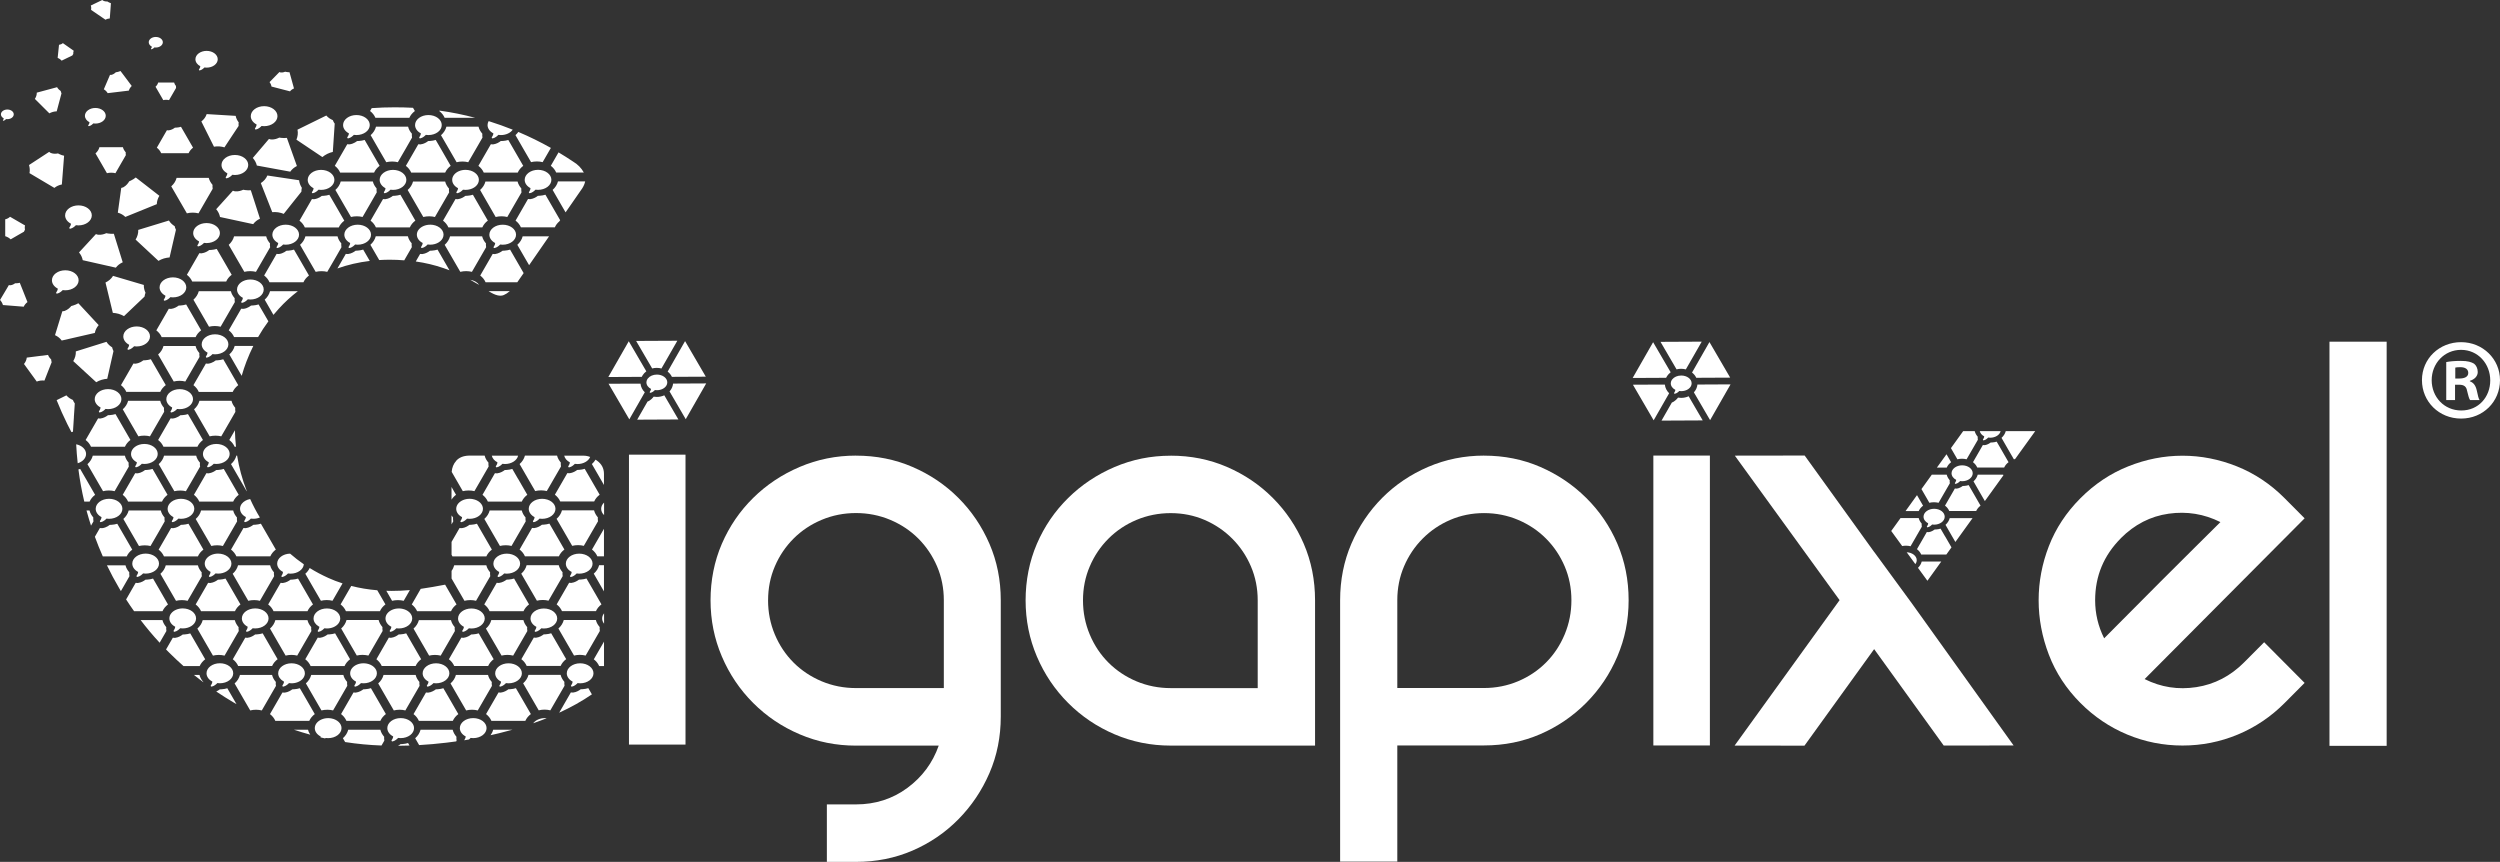 <?xml version="1.0" encoding="UTF-8"?><svg xmlns="http://www.w3.org/2000/svg" viewBox="0 0 738.03 254.43"><rect x="0" y="0" width="738.03" height="254.43" fill="#333333" stroke="none"/><defs><style>.d,.e{fill:#fff;}.e{fill-rule:evenodd;}</style></defs><g id="a"/><g id="b"><g id="c"><g><path class="d" d="M738.03,112.22c0,6.36-4.99,11.35-11.49,11.35s-11.55-4.99-11.55-11.35,5.13-11.21,11.55-11.21,11.49,4.99,11.49,11.21Zm-20.17,0c0,4.99,3.69,8.96,8.75,8.96s8.54-3.96,8.54-8.88-3.62-9.02-8.61-9.02-8.68,4.03-8.68,8.95Zm6.9,5.88h-2.6v-11.21c1.03-.21,2.46-.35,4.31-.35,2.12,0,3.08,.35,3.9,.82,.62,.48,1.09,1.37,1.09,2.47,0,1.23-.96,2.19-2.33,2.59v.14c1.1,.41,1.71,1.23,2.05,2.73,.34,1.71,.55,2.39,.82,2.81h-2.8c-.34-.41-.55-1.44-.89-2.74-.21-1.23-.89-1.78-2.32-1.78h-1.23v4.51Zm.07-6.36h1.23c1.44,0,2.6-.47,2.6-1.64,0-1.02-.75-1.71-2.39-1.71-.68,0-1.16,.07-1.44,.13v3.21Z"/><g><path class="e" d="M175.29,194.63c.73,.56,1.26,1.24,1.59,2h1.43v-7.22l-.28,.49-2.73,4.73h0ZM25.41,134.01c0-1.36-1.24-2.51-2.92-2.85,.09,1.89,.25,3.75,.45,5.6,1.45-.44,2.47-1.5,2.47-2.75h0Zm6.49-19.14c-2.18,0-3.94,1.33-3.94,2.95,0,1.01,.68,1.93,1.73,2.46h-.01c0,.46-.33,.93-.47,1.17,0,.03-.02,.07-.02,.09,0,.12,.1,.22,.22,.22h.07c.76-.13,1.49-.83,1.66-1.04,.24,.04,.5,.06,.76,.06,2.18,0,3.94-1.33,3.94-2.96s-1.76-2.95-3.94-2.95h0Zm-2.4,38.96s-.02,.07-.02,.09c0,.12,.11,.22,.22,.22h.07c.76-.13,1.49-.83,1.66-1.04,.24,.04,.5,.06,.76,.06,2.18,0,3.94-1.33,3.94-2.96s-1.76-2.95-3.94-2.95-3.94,1.33-3.94,2.95c0,1.01,.68,1.93,1.73,2.46h-.01c0,.46-.32,.93-.47,1.17h0Zm8.15-50.88s-.02,.07-.02,.09c0,.11,.1,.22,.22,.22h.07c.76-.13,1.49-.83,1.66-1.04,.24,.04,.5,.06,.76,.06,2.18,0,3.94-1.33,3.94-2.96s-1.76-2.95-3.94-2.95-3.94,1.33-3.94,2.95c0,1.01,.68,1.93,1.73,2.46h-.01c0,.46-.33,.93-.47,1.17h0Zm2.28,34.69s-.02,.07-.02,.09c0,.11,.11,.22,.22,.22h.07c.76-.13,1.49-.83,1.66-1.04,.24,.04,.5,.06,.76,.06,2.17,0,3.94-1.33,3.94-2.96s-1.76-2.95-3.94-2.95-3.94,1.33-3.94,2.95c0,1.01,.68,1.93,1.73,2.46h-.01c0,.46-.32,.93-.47,1.17h0Zm.37,32.37s-.01,.07-.01,.09c0,.12,.1,.22,.22,.22h.07c.76-.13,1.48-.83,1.66-1.04,.24,.04,.5,.06,.76,.06,2.17,0,3.94-1.33,3.94-2.96s-1.76-2.95-3.94-2.95-3.95,1.33-3.95,2.95c0,1.01,.68,1.93,1.73,2.46h0c0,.46-.33,.93-.48,1.17h0ZM.86,35.5s0,.03,0,.05c0,.06,.05,.1,.11,.1h.03c.37-.06,.71-.4,.8-.5,.12,.02,.24,.03,.37,.03,1.05,0,1.89-.64,1.89-1.43s-.85-1.42-1.89-1.42-1.9,.64-1.9,1.42c0,.49,.33,.93,.83,1.18h0c0,.22-.16,.45-.23,.56H.86Zm25.17,1.5s0,.06,0,.07c0,.09,.08,.17,.17,.17h.06c.59-.1,1.16-.65,1.3-.81,.19,.03,.39,.05,.59,.05,1.7,0,3.07-1.03,3.07-2.31s-1.38-2.3-3.07-2.3-3.08,1.04-3.08,2.3c0,.79,.53,1.5,1.35,1.92h0c0,.36-.26,.73-.37,.91h0Zm-5.57,30.21s-.01,.07-.01,.09c0,.12,.1,.22,.22,.22h.07c.76-.13,1.49-.83,1.66-1.04,.24,.04,.5,.06,.76,.06,2.18,0,3.94-1.33,3.94-2.96s-1.76-2.95-3.94-2.95-3.94,1.33-3.94,2.95c0,1.01,.68,1.93,1.73,2.46h0c0,.46-.33,.93-.48,1.17h0Zm-3.89,19.16s-.01,.07-.01,.09c0,.12,.1,.22,.22,.22h.07c.76-.13,1.48-.83,1.66-1.04,.24,.04,.5,.06,.76,.06,2.18,0,3.94-1.33,3.94-2.96s-1.76-2.95-3.94-2.95-3.94,1.33-3.94,2.95c0,1.01,.68,1.93,1.73,2.46h0c0,.46-.33,.93-.48,1.17h0Zm31.78,2.09s-.01,.07-.01,.09c0,.12,.1,.22,.22,.22h.07c.76-.13,1.48-.83,1.66-1.04,.24,.04,.5,.06,.76,.06,2.18,0,3.94-1.33,3.94-2.96s-1.76-2.95-3.94-2.95-3.94,1.33-3.94,2.95c0,1.01,.68,1.93,1.73,2.46h0c0,.46-.33,.93-.48,1.17h0Zm2,33s-.02,.07-.02,.09c0,.12,.11,.22,.22,.22h.07c.76-.13,1.49-.83,1.66-1.04,.24,.04,.5,.06,.76,.06,2.18,0,3.94-1.33,3.94-2.96s-1.76-2.95-3.94-2.95-3.94,1.33-3.94,2.95c0,1.01,.68,1.93,1.73,2.46h-.01c0,.46-.33,.93-.47,1.17h0Zm.37,32.37s-.01,.07-.01,.09c0,.12,.1,.22,.22,.22h.07c.76-.13,1.48-.83,1.66-1.04,.24,.04,.5,.06,.76,.06,2.18,0,3.94-1.33,3.94-2.96s-1.76-2.95-3.94-2.95-3.94,1.33-3.94,2.95c0,1.01,.68,1.93,1.73,2.46h0c0,.46-.33,.93-.48,1.17h0Zm.53,32.37s-.02,.07-.02,.09c0,.11,.1,.22,.22,.22h.07c.76-.13,1.49-.83,1.66-1.04,.24,.03,.5,.05,.76,.05,1.91,0,3.51-1.02,3.86-2.38,.05-.19,.08-.38,.08-.58,0-1.62-1.76-2.95-3.94-2.95-1.45,0-2.72,.59-3.4,1.46-.35,.43-.54,.94-.54,1.49,0,1.02,.68,1.93,1.73,2.46h-.01c0,.46-.33,.93-.47,1.17h0ZM69.33,45.75c-2.18,0-3.94,1.33-3.94,2.95,0,1.01,.68,1.93,1.73,2.46h0c0,.46-.33,.93-.48,1.17,0,.03-.01,.07-.01,.09,0,.11,.1,.22,.22,.22h.07c.76-.13,1.49-.83,1.66-1.04,.24,.04,.5,.06,.76,.06,2.18,0,3.94-1.33,3.94-2.96s-1.76-2.95-3.94-2.95h0Zm-8.36,20.1c-2.18,0-3.94,1.33-3.94,2.95,0,1.01,.68,1.93,1.73,2.46h0c0,.46-.33,.93-.48,1.17,0,.03-.01,.07-.01,.09,0,.12,.1,.22,.22,.22h.07c.76-.13,1.49-.83,1.66-1.04,.24,.04,.5,.06,.76,.06,2.18,0,3.94-1.33,3.94-2.96s-1.76-2.95-3.94-2.95h0Zm-.18,39.42s-.02,.07-.02,.09c0,.11,.1,.22,.22,.22h.07c.76-.13,1.49-.83,1.66-1.04,.24,.04,.5,.06,.76,.06,2.17,0,3.94-1.33,3.94-2.96s-1.76-2.95-3.94-2.95-3.94,1.33-3.94,2.95c0,1.01,.68,1.93,1.73,2.46h-.01c0,.46-.33,.93-.47,1.17h0Zm.37,32.37s-.01,.07-.01,.09c0,.11,.1,.22,.22,.22h.07c.76-.13,1.48-.83,1.66-1.04,.24,.04,.5,.06,.76,.06,2.17,0,3.94-1.33,3.94-2.96s-1.76-2.95-3.94-2.95-3.95,1.33-3.95,2.95c0,1.01,.68,1.93,1.73,2.46h-.01c0,.46-.32,.93-.47,1.17h0Zm2.92,64.09s.05-.05,.07-.08c.24,.03,.5,.06,.76,.06,2.18,0,3.94-1.33,3.94-2.96s-1.76-2.95-3.94-2.95-3.94,1.33-3.94,2.95c0,1.02,.68,1.93,1.73,2.46h-.01c0,.15-.03,.3-.08,.44-.1,.3-.29,.57-.39,.73,0,.04-.02,.07-.02,.09,0,.12,.11,.22,.22,.22h.07c.69-.12,1.34-.69,1.59-.96h0Zm-2.39-31.72s-.02,.07-.02,.09c0,.12,.1,.22,.22,.22h.07c.76-.13,1.49-.83,1.66-1.04,.24,.03,.5,.06,.76,.06,1.91,0,3.51-1.02,3.86-2.38,.05-.19,.08-.38,.08-.58,0-1.62-1.76-2.95-3.94-2.95-1.45,0-2.72,.59-3.4,1.46-.34,.43-.54,.94-.54,1.48,0,1.02,.68,1.93,1.73,2.46h-.01c0,.46-.33,.93-.47,1.17h0Zm10.43-16.18s-.02,.07-.02,.09c0,.12,.1,.22,.22,.22h.07c.76-.13,1.49-.83,1.66-1.04,.24,.03,.5,.05,.76,.05,.69,0,1.35-.14,1.91-.38-1.06-1.73-2.01-3.55-2.87-5.45-1.05,.2-1.92,.7-2.45,1.37-.34,.43-.54,.94-.54,1.49,0,1.02,.68,1.93,1.73,2.46h-.01c0,.46-.33,.93-.47,1.17h0ZM44.55,14.38s0,.04,0,.05c0,.06,.05,.12,.12,.12h.04c.4-.07,.78-.44,.88-.55,.13,.02,.27,.03,.4,.03,1.15,0,2.08-.7,2.08-1.56s-.93-1.56-2.08-1.56-2.08,.7-2.08,1.56c0,.53,.36,1.02,.91,1.3h0c0,.24-.17,.49-.25,.62h0Zm14.17,6.15s0,.06,0,.08c0,.1,.09,.18,.18,.18h.06c.63-.11,1.24-.7,1.39-.87,.2,.03,.42,.05,.64,.05,1.82,0,3.29-1.11,3.29-2.48s-1.48-2.47-3.29-2.47-3.3,1.11-3.3,2.47c0,.85,.57,1.61,1.44,2.06h0c0,.38-.27,.78-.39,.98h0Zm16.55,17.39s-.01,.07-.01,.09c0,.11,.1,.22,.22,.22h.07c.76-.13,1.49-.83,1.66-1.04,.24,.04,.5,.06,.76,.06,2.17,0,3.94-1.33,3.94-2.96s-1.76-2.95-3.94-2.95-3.94,1.33-3.94,2.95c0,1.01,.68,1.93,1.73,2.46h-.01c0,.46-.32,.93-.47,1.17h0Zm-4.05,51.17s-.02,.07-.02,.09c0,.11,.1,.22,.22,.22h.07c.76-.13,1.49-.83,1.66-1.04,.24,.04,.5,.06,.76,.06,2.18,0,3.94-1.33,3.94-2.96s-1.76-2.95-3.94-2.95-3.94,1.33-3.94,2.95c0,1.01,.68,1.93,1.73,2.46h-.01c0,.46-.33,.93-.47,1.17h0Zm1.82,96.38c-.1,.3-.29,.57-.39,.73,0,.04-.02,.07-.02,.09,0,.11,.11,.22,.22,.22h.07c.68-.11,1.34-.69,1.59-.96,.03-.03,.05-.06,.07-.08,.24,.03,.5,.05,.76,.05,2.18,0,3.94-1.33,3.94-2.96s-1.76-2.95-3.94-2.95-3.94,1.33-3.94,2.95c0,1.02,.68,1.93,1.73,2.46h-.01c0,.15-.03,.3-.08,.44h0Zm8.61-112.56s-.02,.07-.02,.09c0,.12,.1,.22,.22,.22h.07c.76-.13,1.48-.83,1.66-1.04,.24,.04,.5,.06,.76,.06,2.17,0,3.94-1.33,3.94-2.96s-1.76-2.95-3.94-2.95-3.94,1.33-3.94,2.95c0,1.01,.68,1.93,1.73,2.46h0c0,.46-.33,.93-.47,1.17h0Zm1.72,129.48s-.02,.07-.02,.09c0,.12,.11,.22,.22,.22h.07c.76-.13,1.49-.83,1.66-1.04,.24,.03,.5,.06,.76,.06,1.42,0,2.66-.56,3.35-1.4,.37-.46,.59-.99,.59-1.56,0-1.62-1.76-2.95-3.94-2.95s-3.94,1.33-3.94,2.95c0,.94,.57,1.79,1.49,2.33,.08,.04,.16,.09,.24,.13h-.01c0,.46-.32,.93-.47,1.17h0Zm.1-33.1c-.1,.3-.29,.57-.39,.73,0,.04-.02,.07-.02,.09,0,.12,.11,.22,.22,.22h.07c.69-.12,1.34-.69,1.59-.96,.03-.03,.05-.06,.07-.08,.24,.03,.5,.06,.76,.06,2.09,0,3.8-1.22,3.92-2.77-1.41-.97-2.77-2.02-4.05-3.14-2.12,.04-3.82,1.35-3.82,2.94,0,1.02,.68,1.93,1.73,2.46h-.01c0,.15-.03,.3-.08,.44h0Zm8.61-112.56s-.01,.07-.01,.09c0,.11,.1,.22,.22,.22h.07c.76-.13,1.49-.83,1.66-1.04,.24,.04,.5,.06,.76,.06,2.18,0,3.94-1.33,3.94-2.96s-1.76-2.95-3.94-2.95-3.94,1.33-3.94,2.95c0,1.01,.68,1.93,1.73,2.46h0c0,.46-.33,.93-.48,1.17h0Zm1.73,129.48s-.02,.07-.02,.09c0,.11,.11,.22,.22,.22h.07c.76-.13,1.49-.83,1.66-1.04,.24,.03,.5,.05,.76,.05,1.42,0,2.66-.56,3.35-1.4,.37-.45,.59-.99,.59-1.56,0-1.62-1.76-2.95-3.94-2.95s-3.94,1.33-3.94,2.95c0,.94,.58,1.79,1.49,2.33,.08,.04,.16,.09,.24,.13h-.01c0,.46-.32,.93-.47,1.17h0Zm4.02,25.88c-.3-.06-.62-.09-.95-.09-1.41,0-2.65,.56-3.35,1.39-.38,.45-.6,.99-.6,1.56,0,1.02,.68,1.93,1.73,2.46h0c0,.1-.01,.18-.04,.27,.46,.11,.91,.21,1.37,.32,.06-.05,.1-.1,.13-.14,.24,.03,.5,.05,.76,.05,2.18,0,3.94-1.33,3.94-2.96,0-1.38-1.27-2.54-2.99-2.86h0Zm5.17-172.72h0c0,.46-.33,.93-.48,1.17,0,.03-.01,.07-.01,.09,0,.11,.1,.22,.22,.22h.07c.76-.13,1.48-.83,1.66-1.04,.24,.04,.5,.06,.76,.06,2.17,0,3.94-1.33,3.94-2.96s-1.76-2.95-3.94-2.95-3.94,1.33-3.94,2.95c0,1.01,.68,1.93,1.73,2.46h0Zm.38,32.37h-.01c0,.46-.32,.93-.47,1.17,0,.03-.01,.07-.01,.09,0,.12,.1,.22,.22,.22h.07c.76-.13,1.48-.83,1.65-1.04,.25,.04,.51,.06,.76,.06,2.18,0,3.94-1.33,3.94-2.96s-1.76-2.95-3.94-2.95-3.94,1.33-3.94,2.95c0,1.01,.69,1.93,1.73,2.46h0Zm1.24,130.65s-.01,.07-.01,.09c0,.12,.1,.22,.22,.22h.07c.76-.13,1.48-.83,1.66-1.04,.24,.03,.5,.06,.76,.06,2.18,0,3.94-1.33,3.94-2.96,0-1.37-1.27-2.54-2.99-2.86-.3-.05-.62-.09-.95-.09-1.41,0-2.65,.56-3.35,1.39-.38,.45-.6,.99-.6,1.56,0,1.02,.68,1.93,1.73,2.46h0c0,.46-.33,.93-.48,1.17h0Zm8.71-145.66s-.01,.07-.01,.09c0,.11,.1,.22,.22,.22h.07c.76-.13,1.49-.83,1.65-1.04,.25,.04,.51,.06,.76,.06,2.18,0,3.94-1.33,3.94-2.96s-1.76-2.95-3.94-2.95-3.94,1.33-3.94,2.95c0,1.01,.68,1.93,1.73,2.46h-.01c0,.46-.32,.93-.47,1.17h0Zm1.72,129.48s-.01,.07-.01,.09c0,.11,.1,.22,.22,.22h.07c.76-.13,1.49-.83,1.66-1.04,.24,.03,.5,.05,.76,.05,2.17,0,3.94-1.33,3.94-2.96,0-1.38-1.27-2.54-2.99-2.86-.3-.06-.62-.09-.95-.09-1.41,0-2.65,.56-3.35,1.39-.38,.45-.6,.99-.6,1.56,0,1.02,.68,1.93,1.73,2.46h0c0,.46-.33,.93-.48,1.17h0Zm3.23,25.78c-2.18,0-3.94,1.33-3.94,2.95,0,1.01,.68,1.93,1.73,2.46h0c0,.46-.33,.93-.48,1.17,0,.03-.01,.07-.01,.09,0,.11,.1,.22,.22,.22h.07c.76-.13,1.48-.83,1.66-1.04,.24,.04,.5,.06,.76,.06,2.18,0,3.94-1.33,3.94-2.96s-1.76-2.95-3.94-2.95h0Zm5.97-172.62h-.01c0,.46-.32,.93-.47,1.17,0,.03-.01,.07-.01,.09,0,.11,.1,.22,.21,.22h.08c.76-.13,1.48-.83,1.66-1.04,.25,.04,.51,.06,.76,.06,2.18,0,3.94-1.33,3.94-2.96s-1.76-2.95-3.94-2.95-3.94,1.33-3.94,2.95c0,1.01,.68,1.93,1.73,2.46h0Zm2.75,26.96c-1.45,0-2.72,.59-3.4,1.46-.35,.43-.54,.94-.54,1.48,0,1.02,.68,1.93,1.73,2.46h-.01c0,.46-.33,.93-.47,1.17,0,.04-.02,.07-.02,.09,0,.12,.1,.22,.22,.22h.07c.76-.13,1.49-.83,1.66-1.04,.24,.03,.5,.06,.76,.06,1.91,0,3.51-1.03,3.86-2.38,.05-.19,.08-.38,.08-.58,0-1.62-1.76-2.95-3.94-2.95h0Zm-.98,136.06s-.01,.07-.01,.09c0,.12,.1,.22,.22,.22h.07c.76-.13,1.48-.83,1.66-1.04,.24,.04,.5,.06,.76,.06,2.17,0,3.94-1.33,3.94-2.96s-1.76-2.95-3.94-2.95-3.95,1.33-3.95,2.95c0,1.01,.68,1.93,1.73,2.46h0c0,.46-.33,.93-.48,1.17h0Zm12.79-119.8c.89,.48,1.77,.99,2.65,1.52-.53-.77-1.49-1.34-2.65-1.52h0Zm-4.07-25.86s-.02,.07-.02,.09c0,.11,.1,.22,.22,.22h.07c.76-.13,1.49-.83,1.66-1.04,.24,.03,.5,.05,.76,.05,1.91,0,3.51-1.02,3.86-2.38,.05-.19,.08-.38,.08-.58,0-1.62-1.76-2.95-3.94-2.95-1.45,0-2.72,.59-3.4,1.46-.34,.43-.54,.94-.54,1.49,0,1.02,.68,1.93,1.73,2.46h-.01c0,.46-.33,.93-.47,1.17h0Zm1.19,97.11s-.01,.07-.01,.09c0,.12,.1,.22,.22,.22h.07c.76-.13,1.48-.83,1.66-1.04,.24,.03,.5,.05,.76,.05,2.17,0,3.94-1.33,3.94-2.96,0-1.38-1.27-2.54-2.99-2.86-.3-.06-.62-.09-.95-.09-1.41,0-2.65,.56-3.35,1.39-.38,.45-.6,.99-.6,1.56,0,1.02,.68,1.93,1.73,2.46h0c0,.46-.33,.93-.48,1.17h0Zm.53,32.37s-.01,.07-.01,.09c0,.11,.1,.22,.22,.22h.07c.76-.13,1.49-.83,1.66-1.04,.24,.04,.5,.06,.76,.06,2.18,0,3.94-1.33,3.94-2.96s-1.76-2.95-3.94-2.95-3.94,1.33-3.94,2.95c0,1.01,.68,1.93,1.73,2.46h-.01c0,.46-.32,.93-.47,1.17h0Zm3.23,25.78c-2.18,0-3.94,1.33-3.94,2.95,0,1.01,.68,1.93,1.73,2.46h0c0,.44-.3,.89-.45,1.14,.48-.07,.95-.15,1.43-.24,.23-.19,.41-.37,.48-.46,.24,.04,.5,.06,.76,.06,2.18,0,3.94-1.33,3.94-2.96s-1.76-2.95-3.94-2.95h0Zm5.97-172.62h-.01c0,.46-.33,.93-.47,1.17,0,.04-.02,.07-.02,.09,0,.11,.1,.22,.22,.22h.07c.76-.13,1.49-.83,1.66-1.04,.24,.03,.5,.06,.76,.06,1.52,0,2.84-.65,3.49-1.59-2.25-.9-4.54-1.72-6.86-2.45-.08-.03-.17-.05-.25-.08-.2,.35-.32,.75-.32,1.16,0,1.02,.68,1.93,1.73,2.46h0Zm.44,32.81c-.1,.3-.29,.57-.39,.73,0,.04-.02,.07-.02,.09,0,.12,.11,.22,.22,.22h.07c.68-.11,1.34-.69,1.59-.96,.03-.03,.06-.06,.07-.08,.24,.03,.5,.06,.76,.06,2.17,0,3.94-1.33,3.94-2.96s-1.76-2.95-3.94-2.95-3.94,1.33-3.94,2.95c0,1.02,.68,1.93,1.73,2.46h-.01c0,.15-.03,.3-.08,.44h0Zm.8,97.84s-.01,.07-.01,.09c0,.12,.1,.22,.22,.22h.07c.76-.13,1.48-.83,1.65-1.04,.25,.04,.51,.06,.77,.06,2.17,0,3.94-1.33,3.94-2.96s-1.76-2.95-3.94-2.95-3.95,1.33-3.95,2.95c0,1.01,.68,1.93,1.73,2.46h-.01c0,.46-.32,.93-.47,1.17h0Zm-.53-32.37s-.01,.07-.01,.09c0,.11,.1,.22,.22,.22h.07c.76-.13,1.49-.83,1.66-1.04,.24,.03,.5,.06,.76,.06,1.95,0,3.57-1.07,3.88-2.47h-7.77c.18,.82,.79,1.52,1.67,1.97h0c0,.46-.33,.93-.48,1.17h0Zm1.05,64.74s-.01,.07-.01,.09c0,.12,.1,.22,.22,.22h.07c.76-.13,1.48-.83,1.66-1.04,.24,.04,.5,.06,.76,.06,2.17,0,3.94-1.33,3.94-2.96s-1.76-2.95-3.94-2.95-3.94,1.33-3.94,2.95c0,1.01,.68,1.93,1.73,2.46h0c0,.46-.33,.93-.48,1.17h0Zm9.98,11.12c1.35-.47,2.68-.96,4-1.49-.18-.02-.37-.03-.55-.03-1.48,0-2.78,.62-3.45,1.52h0Zm-.87-157.52c-.1,.3-.29,.57-.39,.73,0,.04-.02,.07-.02,.09,0,.11,.11,.22,.22,.22h.07c.69-.11,1.34-.69,1.59-.96,.03-.03,.05-.05,.07-.08,.24,.03,.5,.05,.76,.05,2.18,0,3.94-1.33,3.94-2.96s-1.76-2.95-3.94-2.95-3.94,1.33-3.94,2.95c0,1.02,.68,1.93,1.73,2.46h-.01c0,.15-.03,.3-.08,.44h0Zm3.5,91.26c-2.19,0-3.94,1.33-3.94,2.95,0,1.01,.68,1.93,1.73,2.46h-.01c0,.46-.32,.93-.47,1.17,0,.03-.01,.07-.01,.09,0,.12,.1,.22,.22,.22h.07c.76-.13,1.49-.83,1.65-1.04,.25,.04,.51,.06,.77,.06,2.18,0,3.94-1.33,3.94-2.96s-1.76-2.95-3.94-2.95h0Zm-2.18,38.96s-.01,.07-.01,.09c0,.11,.1,.22,.22,.22h.07c.76-.13,1.49-.83,1.66-1.04,.24,.04,.5,.06,.76,.06,2.18,0,3.94-1.33,3.94-2.96s-1.76-2.95-3.94-2.95-3.94,1.33-3.94,2.95c0,1.01,.68,1.93,1.73,2.46h0c0,.46-.33,.93-.48,1.17h0Zm13.13-22.77c-2.18,0-3.94,1.33-3.94,2.95,0,1.01,.68,1.93,1.73,2.46h-.01c0,.46-.32,.93-.47,1.17,0,.03-.01,.07-.01,.09,0,.12,.1,.22,.22,.22h.07c.76-.13,1.48-.83,1.66-1.04,.24,.04,.5,.06,.76,.06,2.17,0,3.94-1.33,3.94-2.96s-1.76-2.95-3.94-2.95h0Zm-4.42-28.92c.18,.82,.8,1.52,1.67,1.97h-.01c0,.46-.32,.93-.47,1.17,0,.03-.01,.07-.01,.09,0,.11,.1,.22,.22,.22h.07c.76-.13,1.49-.83,1.66-1.04,.25,.04,.51,.06,.77,.06,1.77,0,3.27-.88,3.76-2.09-.66-.26-1.3-.38-1.93-.38h-5.73Zm4.71,61.29c-2.18,0-3.95,1.33-3.95,2.95,0,1.01,.68,1.93,1.73,2.46h-.01c0,.46-.33,.93-.47,1.17,0,.03-.02,.07-.02,.09,0,.12,.1,.22,.22,.22h.07c.76-.13,1.48-.83,1.66-1.04,.24,.04,.5,.06,.76,.06,2.17,0,3.94-1.33,3.94-2.96s-1.76-2.95-3.94-2.95h0Zm7.06-43.75v-3.69c-.54,.5-.86,1.15-.86,1.84s.32,1.34,.86,1.85h0Zm0,32.06v-3.06c-.36,.44-.57,.96-.57,1.52s.21,1.09,.57,1.54h0ZM21.81,123.11l.27-4.02h0s0-.02-.03-.03c-.25-.3-.5-.89-.52-.98l-.06-.03c-.65-.29-1.32-.68-1.87-1.34l-2.88,1.42c.96,2.39,2.01,4.77,3.18,7.13,.39,.78,.78,1.55,1.19,2.31,.15-.05,.3-.09,.45-.12l.28-4.34h0Zm5.74,29.67l-.03-.05c-.46-.55-.89-1.2-1.09-2.03h-.89c.04,.18,.09,.34,.14,.51,.37,1.34,.76,2.66,1.19,3.96l.72-1.24h0s0-.02,0-.04c-.09-.38-.06-1.02-.04-1.11h0Zm.53-6.7l-2.73-4.73-1.68-2.91c-.17,.06-.35,.1-.52,.14,.41,3.22,.99,6.38,1.73,9.5h1.57c.33-.77,.9-1.46,1.63-2h0Zm.3-33.23c.49-.3,1.02-.54,1.6-.72,.59-.18,1.14-.27,1.68-.31l.95-4.24,.89-3.93h0s0-.02-.02-.04c-.2-.34-.36-.96-.36-1.05l-.05-.04c-.6-.39-1.2-.88-1.64-1.61l-9.05,2.83c.06,.97-.22,1.97-.76,2.86h0l3.59,3.3,3.2,2.94h0Zm9.65,24.89h0l-2.02,3.5-2.17,3.76c-.52-.13-1.08-.2-1.69-.21-.6,0-1.18,.07-1.73,.21l-2.18-3.76-2.43-4.21h0c.78-.7,1.34-1.57,1.58-2.51h9.48c.2,.83,.62,1.49,1.08,2.03l.03,.05c-.02,.08-.05,.72,.04,1.11,0,.02,0,.03,0,.04h0Zm.18,32.37s0-.01,0-.03c-.09-.39-.06-1.03-.04-1.11l-.03-.05c-.46-.55-.89-1.19-1.09-2.03h-5.48c1.11,2.31,2.32,4.56,3.62,6.77,.16,.29,.33,.56,.5,.84l.51-.88,2.01-3.5h0Zm-11.34-38.22c-.33-.76-.86-1.44-1.59-2l2.73-4.73,.95-1.65c.16,.03,.33,.04,.49,.04h.19c.99-.12,1.8-.64,2.23-.98,0,0,.14,0,.59-.03,.58-.04,1.12-.14,1.64-.3l1.68,2.91,2.73,4.73c-.73,.54-1.29,1.23-1.63,2h-10.02Zm12.09,30.44s.06-.04,.08-.07l-2.73-4.73-1.69-2.91c-.52,.16-1.06,.26-1.63,.3-.45,.03-.59,.03-.59,.03-.16,.13-.37,.27-.62,.42-.43,.25-.98,.48-1.61,.55h-.19c-.16,0-.33-.01-.49-.04l-.95,1.65-.53,.93c.72,1.97,1.5,3.9,2.34,5.8h7.06c.33-.74,.86-1.4,1.55-1.93h0Zm3.97-75.95c-.28-.65-.51-1.4-.47-2.26l-9.09-2.68c-.49,.84-1.28,1.51-2.22,1.96h-.01l1.15,4.73,1.02,4.23c.57,.03,1.14,.12,1.73,.29,.59,.18,1.1,.41,1.56,.68l3.15-3,2.93-2.78h0s0-.02,0-.05c.02-.39,.24-1,.28-1.07l-.02-.06h0Zm-18.5-9.57l9.77,2.21c.5-.68,1.2-1.22,2.03-1.59l-1.62-5.21-1-3.21c-.53,.05-1.08,.02-1.66-.07-.44-.07-.58-.1-.58-.1-.49,.24-1.4,.56-2.39,.46,0,0-.15-.03-.19-.04-.16-.04-.32-.08-.47-.15l-1.29,1.4-3.7,4.01c.59,.71,.95,1.49,1.1,2.3h0Zm24.03,44.75s0-.02,0-.04c-.09-.38-.06-1.02-.04-1.11l-.03-.05c-.46-.55-.89-1.2-1.09-2.03h-9.48c-.24,.94-.79,1.81-1.58,2.5h0l2.43,4.22,2.18,3.76c.55-.14,1.12-.21,1.73-.21,.61,0,1.17,.08,1.69,.21l2.17-3.76,2.02-3.49h0Zm-7.44,39.62l-2.18-3.76-2.43-4.22c.78-.69,1.34-1.56,1.58-2.5h9.48c.2,.84,.62,1.49,1.08,2.03l.03,.06c-.02,.08-.05,.72,.04,1.11,0,.02,0,.03,0,.03h0l-2.01,3.51-2.18,3.75h0c-.52-.13-1.08-.2-1.69-.2-.6,0-1.18,.07-1.73,.2h0Zm-3.73-45.48c-.32-.76-.85-1.44-1.58-2l2.73-4.73,.95-1.65c.16,.03,.33,.04,.49,.04h.19c.99-.12,1.8-.64,2.23-.98,0,0,.14,0,.59-.03,.58-.04,1.12-.14,1.64-.3l1.68,2.91,2.73,4.73c-.73,.54-1.29,1.23-1.63,2h-10.02Zm11.83,70.59s0-.02,0-.04c-.09-.38-.05-1.02-.03-1.11l-.04-.05c-.45-.55-.89-1.2-1.09-2.03h-6.44c1.76,2.31,3.63,4.54,5.61,6.68l1.99-3.45h0Zm-11.31-38.22h10.02c.33-.74,.86-1.4,1.55-1.93,.03-.02,.05-.04,.08-.07l-2.73-4.73-1.69-2.91c-.51,.16-1.06,.26-1.63,.3-.45,.03-.59,.03-.59,.03-.16,.13-.37,.27-.62,.42-.43,.25-.98,.48-1.61,.55h-.19c-.16,0-.33-.01-.49-.04l-.95,1.65-2.73,4.73c.73,.56,1.25,1.24,1.58,2h0Zm11.79,30.37c-.73,.54-1.29,1.23-1.63,2h-8.38c-.82-1.14-1.61-2.3-2.36-3.48l1.87-3.25,.95-1.65c.16,.03,.33,.04,.49,.04h.19c.99-.12,1.8-.64,2.22-.97,0,0,.15,0,.6-.03,.58-.04,1.12-.14,1.63-.3l1.69,2.91,2.72,4.73h0ZM17.88,26.84c-.38-.27-.76-.61-1.03-1.1l-5.99,1.61c.01,.64-.19,1.28-.57,1.85h0l2.26,2.25,2.02,2.01c.33-.18,.68-.32,1.06-.43,.39-.1,.75-.15,1.11-.16l.73-2.75,.68-2.55h0s0-.01-.01-.03c-.12-.23-.21-.64-.21-.69l-.03-.02h0ZM7.36,67.81c-.06-.38-.09-.8,.04-1.25l-4.44-2.57c-.37,.38-.87,.63-1.42,.75h0v4.99c.29,.09,.58,.21,.87,.37,.29,.17,.53,.36,.74,.56l2.04-1.18,1.9-1.09h0s0,0,0-.02c.06-.2,.25-.5,.28-.53v-.03h0Zm29.72-22.87c-.33-.4-.65-.88-.79-1.49h-6.94c-.17,.69-.58,1.33-1.16,1.83h0l1.79,3.09,1.59,2.76c.41-.1,.83-.15,1.27-.15,.45,0,.86,.06,1.24,.15l1.59-2.76,1.48-2.56h0s0-.02,0-.03c-.07-.28-.04-.75-.02-.81l-.03-.04h0ZM15.08,106.1c-.35-.34-.69-.76-.9-1.33l-6.28,.8c-.07,.68-.36,1.33-.82,1.88h0l1.99,2.74,1.78,2.45c.35-.14,.73-.24,1.13-.29,.41-.05,.78-.04,1.14,0l1.1-2.81,1.03-2.61h0s0-.01-.01-.03c-.1-.26-.13-.71-.12-.77l-.03-.03h0Zm36.42-39.37c-.59-.39-1.19-.89-1.63-1.63l-9.06,2.77c.05,.97-.23,1.97-.78,2.86h0l3.57,3.32,3.18,2.96c.49-.29,1.02-.53,1.6-.71,.59-.17,1.15-.26,1.68-.3l.97-4.23,.91-3.93h0s0-.02-.02-.04c-.2-.34-.35-.96-.35-1.05l-.05-.04h0Zm7.32,37.45c-.46-.55-.89-1.2-1.08-2.03h-9.48c-.24,.94-.79,1.81-1.58,2.5h0l2.43,4.22,2.18,3.76c.55-.14,1.12-.21,1.73-.21,.61,0,1.17,.08,1.69,.21l2.17-3.76,2.02-3.49h0s0-.02,0-.04c-.09-.38-.06-1.02-.04-1.11l-.03-.05h0Zm-7.36,40.82l-2.18-3.76-2.43-4.22c.78-.69,1.34-1.56,1.58-2.5h9.48c.2,.84,.63,1.49,1.09,2.03l.03,.06c-.02,.08-.06,.72,.04,1.11,0,.02,0,.03,0,.03h0l-2.01,3.51-2.18,3.75h0c-.52-.13-1.08-.2-1.69-.2-.6,0-1.18,.07-1.73,.2h0Zm-3.73-45.48h10.02c.33-.77,.9-1.46,1.63-2l-2.73-4.73-1.69-2.91c-.51,.16-1.05,.26-1.63,.3-.45,.03-.59,.03-.59,.03-.43,.34-1.24,.85-2.23,.98h-.19c-.16,0-.33-.01-.49-.04l-.95,1.65-2.73,4.73c.73,.56,1.26,1.24,1.58,2h0Zm4.22,77.85c.55-.14,1.13-.21,1.74-.21,.61,0,1.17,.08,1.69,.21l2.18-3.76,2.02-3.49h0s0-.02,0-.04c-.09-.38-.06-1.02-.03-1.11l-.04-.05c-.45-.55-.89-1.2-1.09-2.03h-9.48c-.24,.94-.79,1.81-1.58,2.5h-.01l2.44,4.22,2.17,3.76h0Zm-3.69-45.48c-.33-.76-.86-1.44-1.58-2l2.73-4.73,.95-1.65c.16,.03,.33,.04,.49,.04h.19c.62-.08,1.18-.31,1.61-.55,.26-.15,.47-.3,.62-.42,0,0,.14,0,.59-.03,.58-.04,1.12-.14,1.63-.3l1.69,2.91,2.73,4.73s-.05,.04-.08,.07c-.69,.53-1.22,1.19-1.55,1.93h-10.02Zm10.64,67.36h-1.64c.9,.73,1.82,1.45,2.75,2.15,0-.03,0-.06,.01-.07l-.04-.05c-.46-.55-.88-1.2-1.09-2.03h0Zm-10.49-34.99c-.33-.76-.85-1.44-1.58-2l2.73-4.73,.95-1.65c.16,.03,.33,.04,.49,.04h.19c.99-.12,1.8-.64,2.22-.98,0,0,.15,0,.6-.03,.57-.04,1.12-.14,1.63-.3l1.69,2.91,2.72,4.73c-.73,.54-1.29,1.23-1.63,2h-10.02Zm7.76,22.73l1.68,2.91,2.73,4.73c-.73,.54-1.29,1.23-1.63,2h-4.78c-1.46-1.29-2.88-2.62-4.26-4-.3-.3-.6-.6-.89-.9l1.05-1.82,.95-1.65c.16,.03,.33,.04,.49,.04h.2c.98-.12,1.8-.64,2.22-.98,0,0,.14,0,.59-.03,.58-.04,1.12-.14,1.64-.3h0ZM17.03,17.1c.22,.08,.43,.19,.64,.34,.21,.15,.37,.3,.52,.47l1.65-.8,1.53-.74h0s0,0,0-.02c.06-.16,.23-.37,.26-.39v-.03c-.02-.3,0-.63,.13-.96l-3.2-2.24c-.31,.27-.71,.44-1.14,.5h0l-.21,2.04-.19,1.83h0Zm31.17,12.46c.27-.07,.56-.1,.86-.1,.31,0,.58,.04,.84,.1l1.08-1.87,1-1.73h0s0-.01,0-.02c-.05-.19-.03-.51-.02-.55l-.02-.02c-.23-.27-.44-.6-.54-1.01h-4.71c-.12,.47-.39,.9-.78,1.24h0l1.21,2.09,1.08,1.87h0Zm14.96,13.75c.5-.09,1.03-.13,1.58-.09,.55,.04,1.05,.14,1.52,.28l2.16-3.28,2.02-3.04h0s0-.02,0-.04c-.06-.35,0-.93,.03-1l-.03-.05c-.38-.52-.73-1.13-.87-1.89l-8.56-.52c-.26,.84-.82,1.59-1.56,2.17h-.01l1.97,3.94,1.76,3.52h0Zm-7.99,19.67c.55-.14,1.13-.21,1.74-.21,.61,0,1.17,.08,1.69,.21l2.17-3.76,2.02-3.49h0s0-.02-.01-.04c-.09-.38-.05-1.02-.03-1.11l-.04-.05c-.45-.55-.88-1.2-1.09-2.03h-9.48c-.24,.94-.79,1.81-1.58,2.5h-.01l2.44,4.22,2.18,3.76h0Zm14.08,25.01l.03,.05c-.02,.08-.05,.72,.04,1.11,0,.02,0,.03,0,.04h0l-2.02,3.5-2.17,3.76c-.52-.13-1.08-.2-1.69-.21-.61,0-1.18,.07-1.74,.21l-2.17-3.76-2.43-4.21h0c.78-.7,1.34-1.57,1.58-2.51h9.48c.2,.83,.63,1.48,1.09,2.03h0Zm.18,32.37c-.46-.55-.89-1.19-1.08-2.03h-9.48c-.24,.94-.79,1.81-1.58,2.5l2.43,4.22,2.18,3.76c.55-.13,1.13-.2,1.73-.2,.61,0,1.17,.08,1.69,.2h0l2.17-3.75,1.99-3.46s0-.09,0-.13c-.08-.39-.05-.99-.03-1.06l-.03-.05h0Zm-.16,11.53c-.33-.76-.85-1.44-1.58-2l1.66-2.87c.04,1.64,.14,3.27,.32,4.87h-.39Zm-4.32-67.84c-.16-.81-.53-1.59-1.13-2.29l3.66-4.05,1.27-1.41c.15,.07,.31,.11,.47,.15,.04,0,.19,.04,.19,.04,.99,.09,1.9-.24,2.39-.48,0,0,.14,.03,.58,.1,.58,.08,1.13,.1,1.66,.05l1.04,3.2,1.67,5.2c-.83,.38-1.52,.93-2.01,1.61l-9.79-2.11h0ZM26.91,2.94l4.24,2.89c.36-.23,.8-.36,1.26-.38l.21-2.79,.12-1.72c-.26-.08-.52-.19-.78-.34-.2-.12-.26-.16-.26-.16-.28,.02-.77,0-1.22-.23,0,0-.06-.04-.08-.05-.07-.05-.14-.1-.2-.16l-.88,.42-2.52,1.21c.15,.45,.17,.89,.09,1.3h0Zm4.88,24.56l6.24-.75c.15-.51,.45-.97,.86-1.37l-2.05-2.74-1.27-1.68c-.3,.14-.63,.24-.99,.31-.28,.05-.37,.06-.37,.06-.24,.24-.71,.62-1.31,.77,0,0-.1,.01-.12,.01-.1,.01-.21,.02-.31,0l-.47,1.1-1.35,3.15c.49,.29,.87,.68,1.13,1.13h0Zm15.79,17.72h8.1c.27-.62,.73-1.18,1.31-1.62l-2.2-3.82-1.36-2.35c-.41,.13-.85,.21-1.32,.24-.36,.02-.48,.02-.48,.02-.34,.27-1,.69-1.8,.79h-.16c-.13,0-.27,0-.4-.03l-.77,1.33-2.2,3.82c.59,.45,1.01,1.01,1.28,1.62h0ZM.86,90.05l6.14,.49c.25-.54,.63-1,1.11-1.36l-1.4-3.53-.87-2.17c-.32,.09-.66,.14-1.02,.14-.28,0-.36,0-.36,0-.28,.22-.81,.55-1.42,.59,0,0-.09,0-.12,0-.1,0-.2-.02-.3-.06l-.67,1.14-1.94,3.26c.41,.44,.7,.95,.86,1.51H.86Zm7.84-38.94l7.35,4.36c.64-.52,1.4-.86,2.21-1.01l.41-5.25,.25-3.24c-.46-.08-.91-.23-1.35-.45-.34-.17-.45-.23-.45-.23-.49,.11-1.35,.19-2.13-.13,0,0-.11-.07-.14-.08-.12-.07-.24-.15-.34-.25l-1.54,1.01-4.41,2.88c.25,.8,.29,1.62,.14,2.41h0Zm28.3,12.93l9.29-3.77c.02-.84,.28-1.69,.76-2.47l-4.31-3.35-2.66-2.06c-.41,.34-.88,.64-1.4,.89-.41,.19-.54,.25-.54,.25-.27,.48-.83,1.26-1.7,1.74,0,0-.14,.06-.18,.07-.15,.06-.31,.11-.47,.14l-.26,1.89-.75,5.41c.89,.24,1.63,.68,2.22,1.26h0Zm-18.78,36.49l9.77-2.24c.15-.83,.55-1.62,1.14-2.31l-3.71-4-2.29-2.46c-.46,.27-.97,.49-1.52,.66-.43,.13-.57,.16-.57,.16-.34,.43-1.02,1.11-1.96,1.45l-.19,.04c-.16,.04-.32,.06-.49,.07l-.56,1.82-1.6,5.22c.84,.38,1.5,.93,1.99,1.6h0Zm38.53-17.41h10.02c.33-.77,.9-1.46,1.63-2l-2.73-4.73-1.69-2.91c-.51,.16-1.05,.26-1.63,.3-.45,.03-.59,.03-.59,.03-.43,.34-1.24,.85-2.23,.97h-.19c-.16,0-.33-.01-.49-.04l-.95,1.65-2.73,4.73c.73,.56,1.25,1.24,1.58,2h0Zm10.36,120.06c-.51,.16-1.06,.26-1.64,.3-.45,.03-.59,.03-.59,.03-.24,.19-.6,.43-1.04,.63,1.67,1.13,3.37,2.2,5.11,3.23,.28,.17,.58,.33,.87,.5l-1.03-1.78-1.68-2.91h0Zm-4.74-42c.55-.14,1.13-.21,1.74-.21,.61,0,1.17,.08,1.69,.21l2.17-3.76,2.02-3.49h0s0-.02,0-.04c-.09-.38-.05-1.02-.03-1.11l-.04-.05c-.45-.55-.89-1.2-1.08-2.03h-9.48c-.24,.94-.79,1.81-1.58,2.5h-.01l2.44,4.22,2.18,3.76h0Zm-3.69-45.48c-.33-.76-.85-1.44-1.58-2l2.73-4.73,.95-1.65c.16,.03,.33,.04,.49,.04h.19c.62-.08,1.18-.31,1.61-.55,.26-.15,.47-.3,.62-.42,0,0,.14,0,.59-.03,.57-.04,1.12-.14,1.63-.3l1.69,2.91,2.73,4.73s-.06,.04-.08,.07c-.69,.53-1.22,1.19-1.55,1.93h-10.02Zm.15,32.37c-.33-.76-.86-1.44-1.58-2l2.73-4.73,.95-1.65c.16,.03,.33,.04,.49,.04h.19c.99-.12,1.8-.64,2.22-.97,0,0,.15,0,.6-.03,.58-.04,1.12-.14,1.63-.3l1.69,2.91,2.72,4.73c-.73,.54-1.29,1.23-1.63,2h-10.02Zm5.77,45.27c.61,0,1.17,.08,1.69,.21l2.17-3.76,2.02-3.49h0s0-.02,0-.04c-.09-.38-.06-1.02-.04-1.11l-.04-.05c-.45-.55-.88-1.2-1.08-2.03h-9.48c-.24,.94-.79,1.81-1.58,2.5h0l2.43,4.22,2.18,3.76c.55-.14,1.13-.21,1.74-.21h0Zm-5.25-12.9c-.33-.76-.86-1.44-1.59-2l2.73-4.73,.95-1.65c.16,.03,.33,.04,.49,.04h.2c.98-.12,1.8-.64,2.22-.97,0,0,.14,0,.59-.03,.58-.04,1.12-.14,1.64-.3l1.68,2.91,2.73,4.73c-.73,.54-1.29,1.23-1.63,2h-10.02Zm13.45-35.45l.07-.02c-.03-.08-.07-.16-.1-.24-1.28-3.28-2.2-6.69-2.77-10.23h-.22c-.24,.94-.79,1.81-1.58,2.5h-.01l2.44,4.22,2.17,3.76h0Zm1.98-42.86h-5.5c-.24,.94-.79,1.81-1.58,2.5l2.43,4.22,1.22,2.1c.41-1.44,.88-2.86,1.42-4.26,.61-1.58,1.28-3.1,2.01-4.57h0Zm-5.67-2.62h7.08c.93-1.62,1.94-3.17,3.04-4.65l-1.2-2.08-1.69-2.91c-.51,.16-1.06,.26-1.63,.3-.45,.03-.59,.03-.59,.03-.16,.13-.37,.27-.62,.42-.43,.25-.98,.48-1.61,.55h-.19c-.16,0-.33-.01-.49-.04l-.95,1.65-2.73,4.73c.73,.56,1.25,1.24,1.58,2h0Zm10.56-27.72l.04,.05c-.02,.08-.06,.72,.04,1.11,0,.02,0,.03,0,.04h0l-2.02,3.5-2.17,3.76c-.52-.13-1.08-.2-1.69-.21-.61,0-1.18,.07-1.74,.21l-2.18-3.76-2.43-4.21h0c.78-.7,1.34-1.57,1.58-2.51h9.48c.2,.83,.63,1.49,1.08,2.03h0Zm.48-46.24l5.47,1.42c.29-.38,.7-.67,1.17-.86l-.82-2.97-.51-1.83c-.3,.02-.61,0-.93-.07-.25-.05-.33-.07-.33-.07-.28,.13-.8,.29-1.36,.22l-.1-.03c-.09-.02-.18-.05-.26-.09l-.75,.77-2.16,2.2c.32,.41,.51,.86,.58,1.32h0Zm-6.85,151.81c.55-.14,1.13-.21,1.74-.21,.61,0,1.17,.08,1.69,.21l2.17-3.76,2.02-3.49h0s0-.02,0-.04c-.09-.38-.06-1.02-.04-1.11l-.04-.05c-.46-.55-.88-1.2-1.09-2.03h-9.48c-.24,.94-.79,1.81-1.58,2.5h0l2.43,4.22,2.17,3.76h0Zm-3.51-13.11c-.33-.76-.86-1.44-1.59-2l2.73-4.73,.95-1.65c.16,.03,.33,.04,.49,.04h.2c.98-.12,1.8-.64,2.22-.98,0,0,.14,0,.59-.03,.58-.04,1.12-.14,1.64-.3l1.68,2.91,2.73,4.73c-.73,.54-1.29,1.23-1.63,2h-10.02Zm11.69,38.22h0l-2.02,3.5-2.17,3.76c-.52-.13-1.08-.2-1.69-.21-.6,0-1.18,.07-1.73,.21l-2.18-3.76-2.43-4.21h0c.79-.7,1.34-1.57,1.58-2.51h9.48c.2,.83,.62,1.49,1.08,2.03l.03,.05c-.02,.08-.06,.72,.04,1.11,0,.02,0,.03,0,.04h0Zm-11.16-5.85c-.33-.76-.86-1.44-1.59-2l2.73-4.73,.95-1.65c.16,.03,.33,.04,.49,.04h.2c.98-.12,1.8-.64,2.22-.98,0,0,.14,0,.59-.03,.58-.04,1.12-.14,1.64-.3l1.68,2.91,2.73,4.73c-.73,.54-1.29,1.23-1.63,2h-10.02Zm17.64-110.68c-2.02,1.55-3.9,3.27-5.62,5.16-.55,.6-1.09,1.22-1.61,1.85l-.16-.27-2.43-4.22c.78-.69,1.34-1.56,1.58-2.5h8.23Zm1.11-30.56c-.37-.61-.69-1.32-.77-2.17l-9.37-1.4c-.37,.9-1.05,1.68-1.93,2.24h0l1.78,4.53,1.59,4.05c.57-.05,1.15-.04,1.75,.05,.61,.1,1.15,.25,1.64,.46l2.7-3.4,2.52-3.15h0s0-.02,0-.04c-.03-.39,.1-1.02,.13-1.1l-.03-.05h0Zm-13.24-6.51l9.86,1.81c.47-.7,1.15-1.27,1.96-1.67l-1.83-5.14-1.13-3.17c-.53,.07-1.09,.07-1.66,0-.45-.05-.59-.08-.59-.08-.48,.26-1.38,.62-2.37,.56l-.19-.03c-.16-.03-.32-.07-.48-.13l-1.23,1.45-3.54,4.16c.62,.68,1.01,1.45,1.2,2.25h0Zm3.73,34.46h10.02c.33-.74,.86-1.4,1.55-1.93,.03-.02,.05-.04,.08-.07l-2.73-4.73-1.69-2.91c-.52,.16-1.06,.26-1.63,.3-.45,.03-.59,.03-.59,.03-.16,.13-.37,.27-.62,.42-.43,.25-.98,.48-1.61,.55h-.19c-.16,0-.33-.01-.49-.04l-.95,1.65-2.73,4.73c.73,.56,1.26,1.24,1.58,2h0Zm7.24,132.1c1.53,.51,3.09,.99,4.67,1.42,.04,.01,.08,.02,.12,.03-.28-.42-.52-.89-.65-1.45h-4.13Zm5.12-29.14s0-.02,0-.04c-.09-.38-.06-1.02-.04-1.11l-.03-.05c-.46-.55-.89-1.2-1.08-2.03h-9.48c-.24,.94-.79,1.81-1.58,2.5h0l2.43,4.22,2.18,3.76c.55-.14,1.13-.21,1.73-.21,.61,0,1.17,.08,1.69,.21l2.17-3.76,2.02-3.49h0Zm-11.16-5.85c-.33-.76-.86-1.44-1.59-2l2.73-4.73,.95-1.65c.16,.03,.33,.04,.49,.04h.2c.98-.12,1.8-.64,2.22-.97,0,0,.14,0,.59-.03,.58-.04,1.12-.14,1.64-.3l1.68,2.91,2.73,4.73c-.73,.54-1.29,1.23-1.63,2h-10.02Zm7.75,22.73c-.51,.16-1.06,.26-1.63,.3-.45,.03-.59,.03-.59,.03-.43,.34-1.24,.85-2.23,.97h-.19c-.16,0-.33-.01-.49-.04l-.95,1.65-2.73,4.73c.73,.56,1.26,1.24,1.58,2h10.02c.34-.77,.9-1.46,1.63-2l-2.72-4.73-1.69-2.91h0Zm6.65-156.81l-3.61-2.42-4.04-2.71h0c.4-.97,.52-2,.31-2.95l8.51-4.18c.55,.66,1.22,1.05,1.87,1.34l.06,.03c.02,.08,.26,.67,.52,.98,.02,.01,.02,.02,.03,.03h0l-.27,4.03-.29,4.34c-.52,.12-1.06,.29-1.61,.56-.55,.27-1.03,.59-1.47,.95h0Zm5.57,25.43l.03,.06c-.02,.08-.05,.72,.04,1.11,0,.02,0,.03,0,.03h0l-2.01,3.51-2.18,3.75h0c-.52-.13-1.08-.2-1.69-.2-.6,0-1.18,.07-1.73,.2l-2.18-3.76-2.43-4.22c.78-.69,1.34-1.56,1.58-2.5h9.48c.2,.84,.62,1.49,1.08,2.03h0Zm-3.78,98.83c-1.93-.87-3.78-1.85-5.53-2.94-.29,.63-.73,1.21-1.29,1.69h0l2.43,4.22,2.18,3.76c.55-.14,1.13-.21,1.73-.21,.61,0,1.17,.08,1.69,.21l2.17-3.76,.79-1.37c-1.42-.45-2.82-.99-4.17-1.6h0Zm-6.96-103.48c-.33-.76-.85-1.44-1.58-2l2.73-4.73,.95-1.65c.16,.03,.33,.04,.49,.04h.19c.62-.08,1.18-.31,1.61-.55,.26-.15,.47-.3,.62-.42,0,0,.14,0,.59-.03,.58-.04,1.12-.14,1.63-.3l1.69,2.91,2.73,4.73s-.05,.04-.08,.07c-.69,.53-1.22,1.19-1.55,1.93h-10.02Zm12.45,134.13l.04,.05c-.02,.08-.05,.72,.04,1.11,0,.02,0,.03,0,.03h0l-2.02,3.51-2.17,3.75h0c-.52-.13-1.08-.2-1.69-.2-.61,0-1.18,.07-1.74,.2l-2.17-3.76-2.43-4.22c.78-.69,1.34-1.56,1.58-2.5h9.48c.2,.84,.63,1.49,1.09,2.03h0Zm.91-6.65c-.73,.54-1.29,1.23-1.63,2h-10.02c-.33-.76-.85-1.44-1.58-2l2.73-4.73,.95-1.65c.16,.03,.33,.04,.49,.04h.19c.99-.12,1.8-.64,2.23-.98,0,0,.14,0,.59-.03,.58-.04,1.12-.14,1.63-.3l1.69,2.91,2.72,4.73h0Zm5.81-117.6l-.25-.43-1.69-2.91c-.52,.16-1.06,.26-1.63,.3-.45,.03-.6,.03-.6,.03-.43,.34-1.24,.85-2.22,.98h-.19c-.16,0-.33-.01-.49-.04l-.95,1.65-1.53,2.65c3.03-1.08,6.21-1.82,9.55-2.22h0Zm2-21.42c-.46-.55-.89-1.19-1.09-2.03h-9.48c-.24,.94-.79,1.81-1.58,2.5l2.43,4.22,2.18,3.76c.55-.13,1.13-.2,1.73-.2,.61,0,1.17,.08,1.69,.2h0l2.17-3.75,2.01-3.5h0s0-.02,0-.04c-.09-.39-.06-1.03-.04-1.11l-.03-.05h0Zm-3.51-14.29c-.51,.16-1.06,.26-1.63,.3-.45,.03-.59,.03-.59,.03-.16,.13-.37,.27-.63,.42-.43,.25-.98,.48-1.6,.55h-.19c-.16,0-.33-.01-.49-.04l-.95,1.65-2.73,4.73c.73,.56,1.26,1.24,1.58,2h10.02c.33-.74,.86-1.4,1.55-1.93,.03-.02,.05-.04,.08-.07l-2.73-4.73-1.69-2.91h0Zm-.58,152.02c.61,0,1.17,.08,1.69,.2h0l2.17-3.75,2.02-3.5h0s0-.02,0-.04c-.09-.39-.06-1.03-.04-1.11l-.04-.06c-.46-.55-.88-1.19-1.09-2.03h-9.48c-.24,.94-.79,1.81-1.58,2.5l2.43,4.22,2.18,3.76c.55-.13,1.13-.2,1.74-.2h0Zm6.33,24.17l-.03-.05c-.46-.55-.89-1.2-1.08-2.03h-9.48c-.24,.94-.79,1.81-1.58,2.5h0l.66,1.14c3.51,.55,7.1,.89,10.74,1.02l.83-1.44h0s0-.02,0-.04c-.09-.38-.06-1.03-.04-1.11h0Zm-11.27-37.07c-.33-.76-.85-1.44-1.58-2l2.73-4.73,.42-.73c2.47,.64,5.02,1.06,7.68,1.28l2.41,4.18c-.73,.54-1.29,1.23-1.63,2h-10.02Zm7.38,22.73l1.68,2.91,2.73,4.73c-.73,.54-1.29,1.23-1.63,2h-10.02c-.33-.76-.86-1.44-1.58-2l2.72-4.73,.95-1.65c.16,.03,.33,.04,.49,.04h.19c.99-.12,1.8-.64,2.22-.97,0,0,.14,0,.59-.03,.58-.04,1.12-.14,1.64-.3h0Zm10.95,16.19c-.51,.16-1.05,.26-1.63,.3-.45,.03-.59,.03-.59,.03-.18,.15-.44,.32-.75,.48,1.12,0,2.26-.03,3.4-.07l-.09-.16-.33-.58h0Zm-6.41-44.94l1.7,2.95c.55-.13,1.13-.2,1.74-.2,.61,0,1.17,.08,1.69,.2h0l1.82-3.16c-1.77,.16-3.56,.24-5.34,.24-.54,0-1.08,0-1.62-.03h0Zm7.52-134.99l.03,.06c-.02,.08-.05,.72,.04,1.11,0,.02,0,.03,0,.03h0l-2.01,3.51-2.18,3.75h0c-.52-.13-1.08-.2-1.69-.2-.6,0-1.18,.07-1.73,.2l-2.18-3.76-2.43-4.22c.78-.69,1.34-1.56,1.58-2.5h9.48c.2,.84,.62,1.48,1.08,2.03h0Zm-2.23,37.43c-1.39-.12-2.81-.18-4.25-.18-1.06,0-2.11,.03-3.14,.1l-.17-.3-2.44-4.21h.01c.78-.7,1.34-1.57,1.58-2.51h9.48c.2,.83,.63,1.49,1.09,2.03l.04,.05c-.02,.08-.06,.72,.03,1.11,0,.02,0,.03,0,.04h0l-2.02,3.5-.21,.37h0Zm-8.51-42.08h10.02c.33-.74,.86-1.4,1.55-1.93l.08-.07-.55-.95c-1.78-.09-3.58-.14-5.4-.14-2.29,0-4.55,.08-6.79,.24l-.49,.85c.73,.56,1.25,1.24,1.58,2h0Zm.15,32.37c-.33-.76-.85-1.44-1.58-2l2.73-4.73,.95-1.65c.16,.03,.33,.04,.49,.04h.19c.99-.12,1.8-.64,2.22-.98,0,0,.15,0,.6-.03,.57-.04,1.12-.14,1.63-.3l1.69,2.91,2.72,4.73c-.73,.54-1.29,1.23-1.63,2h-10.02Zm7,142.38c.62,0,1.17,.08,1.69,.21l2.17-3.76,2.02-3.49h0s0-.02,0-.04c-.09-.38-.06-1.02-.04-1.11l-.03-.05c-.46-.55-.89-1.2-1.08-2.03h-9.48c-.24,.94-.79,1.81-1.58,2.5h0l2.43,4.22,2.18,3.76c.55-.14,1.13-.21,1.73-.21h0Zm-5.28-12.9c-.33-.76-.86-1.44-1.58-2l2.72-4.73,.95-1.65c.16,.03,.33,.04,.49,.04h.19c.99-.12,1.8-.64,2.22-.98,0,0,.14,0,.59-.03,.58-.04,1.12-.14,1.64-.3l1.68,2.91,2.73,4.73c-.73,.54-1.29,1.23-1.63,2h-10.02Zm19.8-141.01c-.45-.55-.89-1.2-1.08-2.03h-9.48c-.24,.94-.79,1.81-1.58,2.5h-.01l2.44,4.22,2.18,3.76c.55-.14,1.13-.21,1.74-.21,.61,0,1.17,.08,1.69,.21l2.17-3.76,2.02-3.49h0s0-.02,0-.04c-.09-.38-.05-1.02-.03-1.11l-.04-.05h0Zm-3.33,18.08c-.51,.16-1.06,.26-1.64,.3-.45,.03-.59,.03-.59,.03-.43,.34-1.24,.85-2.22,.98h-.2c-.16,0-.33-.01-.49-.04l-.95,1.65-.33,.58c2.84,.41,5.57,1.06,8.21,1.97,.58,.2,1.16,.41,1.74,.63l-1.84-3.18-1.68-2.91h0Zm-.53-32.37l1.69,2.91,2.72,4.73c-.73,.54-1.29,1.23-1.63,2h-10.02c-.33-.76-.85-1.44-1.58-2l2.73-4.73,.95-1.65c.16,.03,.33,.04,.49,.04h.19c.99-.12,1.8-.64,2.22-.98,0,0,.15,0,.6-.03,.58-.04,1.12-.14,1.63-.3h0Zm4.66,113.48l.5-.88h0s0-.02,0-.04c-.09-.39-.06-1.03-.04-1.11l-.04-.06c-.15-.18-.29-.36-.42-.56v2.64h0Zm-6.62,38.75c.55-.14,1.13-.21,1.73-.21,.62,0,1.17,.08,1.69,.21l2.17-3.76,2.02-3.49h0s0-.02,0-.04c-.09-.38-.06-1.02-.04-1.11l-.03-.05c-.46-.55-.89-1.2-1.08-2.03h-9.48c-.24,.94-.79,1.81-1.58,2.5h0l2.43,4.22,2.18,3.76h0Zm6.62-46.04c.33-.54,.78-1.03,1.33-1.44l-1.33-2.31v3.75h0Zm-10.16,32.93c-.33-.76-.86-1.44-1.58-2l2.65-4.61s.02,0,.03,0c2.27-.33,4.66-.74,7.17-1.23l.64,1.11,2.73,4.73c-.73,.54-1.29,1.23-1.63,2h-10.02Zm11.62,37.07l-.04-.05c-.45-.55-.88-1.2-1.08-2.03h-9.48c-.24,.94-.79,1.81-1.58,2.5h-.01l1.17,2.03c2.64-.15,5.31-.39,8.02-.71,.98-.12,1.95-.24,2.92-.38l.12-.21h0s0-.02-.01-.04c-.09-.38-.05-1.03-.03-1.11h0Zm-3.53-13.76l1.35,2.33,2.73,4.73c-.73,.54-1.29,1.23-1.63,2h-10.02c-.33-.76-.85-1.44-1.58-2l2.73-4.73,.95-1.65c.16,.03,.33,.04,.49,.04h.19c.99-.12,1.8-.64,2.23-.97,0,0,.14,0,.59-.03,.58-.04,1.12-.14,1.63-.3l.33,.58h0Zm.04-168.97c-.33-.76-.85-1.44-1.58-2l.08-.13c3.59,.5,7.1,1.21,10.52,2.13h-9.01Zm-1.06,5.12c.78-.69,1.34-1.56,1.58-2.5h9.48c.2,.83,.63,1.48,1.09,2.03l.04,.05c-.02,.08-.06,.72,.03,1.11,0,.02,0,.03,0,.04h0l-2.02,3.5-2.18,3.76c-.52-.13-1.07-.2-1.69-.21-.61,0-1.19,.07-1.74,.21l-2.17-3.76-2.44-4.21h.01Zm13.22,31.89l.04,.05c-.02,.08-.05,.72,.04,1.11,0,.02,0,.03,0,.04h0l-2.02,3.5-2.17,3.76c-.52-.13-1.08-.2-1.69-.21-.61,0-1.18,.07-1.74,.21l-2.18-3.76-2.43-4.21h0c.78-.7,1.34-1.57,1.58-2.51h9.48c.2,.83,.63,1.49,1.08,2.03h0Zm-11.05-4.65c-.33-.76-.86-1.44-1.59-2l2.73-4.73,.95-1.65c.16,.03,.33,.04,.49,.04h.2c.98-.12,1.8-.64,2.22-.98,0,0,.14,0,.59-.03,.58-.04,1.12-.14,1.64-.3l1.68,2.91,2.73,4.73c-.73,.54-1.29,1.23-1.63,2h-10.02Zm2.28,68.9c.85-.96,2.09-1.48,3.74-1.54h4.68c.2,.84,.63,1.49,1.09,2.03l.04,.06c-.02,.08-.05,.72,.04,1.11,0,.02,0,.03,0,.03h0l-2.02,3.51-2.17,3.75h0c-.52-.13-1.08-.2-1.69-.2-.61,0-1.18,.07-1.74,.2l-2.17-3.76-1.11-1.93c.1-1.28,.54-2.37,1.33-3.25h0Zm2.46,41.32c.55-.14,1.13-.21,1.73-.21,.62,0,1.17,.08,1.69,.21l2.17-3.76,2.02-3.49h0s0-.02,0-.04c-.09-.38-.06-1.02-.04-1.11l-.03-.05c-.46-.55-.89-1.2-1.09-2.03h-9.48c-.15,.58-.41,1.14-.78,1.64v2.26l1.63,2.83,2.18,3.76h0Zm-3.81-13.63v-3.76l1.41-2.44,.95-1.65c.16,.03,.33,.04,.49,.04h.19c.99-.12,1.8-.64,2.22-.98,0,0,.14,0,.59-.03,.58-.04,1.12-.14,1.64-.3l1.68,2.91,2.73,4.73c-.73,.54-1.29,1.23-1.63,2h-10.02c-.08-.18-.17-.36-.27-.53h0Zm6.04,45.79c.61,0,1.17,.08,1.69,.21l2.17-3.76,2.02-3.49h0s0-.02-.01-.04c-.09-.38-.06-1.02-.03-1.11l-.04-.05c-.46-.55-.88-1.2-1.08-2.03h-9.48c-.24,.94-.79,1.81-1.58,2.5h-.01l2.44,4.22,2.18,3.76c.55-.14,1.13-.21,1.74-.21h0Zm-5.25-12.9c-.33-.76-.85-1.44-1.58-2l2.73-4.73,.95-1.65c.16,.03,.33,.04,.49,.04h.19c.99-.12,1.8-.64,2.23-.98,0,0,.14,0,.59-.03,.58-.04,1.12-.14,1.63-.3l.33,.58,1.35,2.33,2.73,4.73c-.73,.54-1.29,1.23-1.63,2h-10.02Zm10.31-110.57c1.8,1.15,3.24,1.5,4.31,1.05,.59-.25,1.18-.63,1.78-1.15h-6.24s.1,.07,.15,.1h0Zm.41,130.99c.81-.18,1.62-.36,2.43-.56,1.35-.33,2.69-.68,4.02-1.05h-5.68c-.14,.57-.41,1.12-.77,1.61h0Zm9.06-161.43c-.45-.55-.88-1.2-1.09-2.03h-9.48c-.24,.94-.79,1.81-1.58,2.5h0l2.43,4.22,2.17,3.76c.55-.14,1.13-.21,1.74-.21,.61,0,1.17,.08,1.69,.21l2.17-3.76,2.02-3.49h0s0-.02,0-.04c-.09-.38-.06-1.02-.04-1.11l-.04-.05h0Zm-5.46-13.99c.58-.04,1.12-.14,1.64-.3l1.68,2.91,2.73,4.73c-.73,.54-1.29,1.23-1.63,2h-10.02c-.33-.76-.86-1.44-1.59-2l2.73-4.73,.95-1.65c.16,.03,.33,.04,.49,.04h.2c.98-.12,1.8-.64,2.22-.98,0,0,.14,0,.59-.03h0Zm-5.06,41.71h9.35l1.88-2.71-2.32-4.02-1.68-2.91c-.52,.16-1.06,.26-1.64,.3-.45,.03-.59,.03-.59,.03-.43,.34-1.24,.85-2.22,.98h-.2c-.16,0-.33-.01-.49-.04l-.95,1.65-2.73,4.73c.73,.56,1.26,1.24,1.59,2h0Zm11.83,70.59s0-.02,0-.04c-.09-.38-.06-1.02-.04-1.11l-.03-.05c-.46-.55-.89-1.2-1.08-2.03h-9.48c-.24,.94-.79,1.81-1.58,2.5h0l2.43,4.22,2.18,3.76c.55-.14,1.13-.21,1.73-.21,.62,0,1.17,.08,1.69,.21l2.17-3.76,2.02-3.49h0Zm-2.25-12.58l2.73,4.73c-.73,.54-1.29,1.23-1.63,2h-10.02c-.33-.76-.86-1.44-1.58-2l2.72-4.73,.95-1.65c.16,.03,.33,.04,.49,.04h.19c.99-.12,1.8-.64,2.22-.97,0,0,.14,0,.59-.03,.58-.04,1.12-.14,1.64-.3l1.68,2.91h0Zm-4.88,52.2c.55-.14,1.13-.21,1.74-.21,.61,0,1.17,.08,1.69,.21l2.17-3.76,2.02-3.49h0s0-.02-.01-.04c-.09-.38-.05-1.02-.03-1.11l-.04-.05c-.45-.55-.88-1.2-1.08-2.03h-9.48c-.24,.94-.79,1.81-1.58,2.5h-.01l2.44,4.22,2.18,3.76h0Zm-3.52-13.11c-.33-.76-.86-1.44-1.58-2l2.73-4.73,.95-1.65c.16,.03,.33,.04,.49,.04h.19c.99-.12,1.8-.64,2.23-.97,0,0,.14,0,.59-.03,.58-.04,1.12-.14,1.63-.3l.33,.58,1.35,2.33,2.73,4.73c-.73,.54-1.29,1.23-1.63,2h-10.02Zm7.76,22.73l1.69,2.91,2.73,4.73c-.73,.54-1.29,1.23-1.63,2h-10.02c-.33-.76-.86-1.44-1.58-2l2.73-4.73,.95-1.65c.16,.03,.33,.04,.49,.04h.19c.99-.12,1.8-.64,2.23-.97,0,0,.14,0,.59-.03,.58-.04,1.12-.14,1.63-.3h0Zm3.9-124.88l-1.05-1.8-2.43-4.21h0c.79-.7,1.34-1.57,1.58-2.51h7.8l-5.9,8.53h0Zm.57-30.41c.55-.14,1.13-.21,1.74-.21,.61,0,1.17,.08,1.69,.21l2.17-3.76,.26-.44c-3.12-1.76-6.33-3.33-9.61-4.72-.24,.34-.53,.66-.85,.94h0l2.43,4.22,2.18,3.76h0Zm-2.98,19.26c-.33-.76-.86-1.44-1.59-2l2.73-4.73,.95-1.65c.16,.03,.33,.04,.49,.04h.2c.98-.12,1.8-.64,2.22-.98,0,0,.14,0,.59-.03,.58-.04,1.12-.14,1.64-.3l1.68,2.91,2.67,4.62-.24,.34c-.59,.5-1.05,1.1-1.33,1.76h-10.02Zm11.75,69.39c-.46-.55-.89-1.2-1.09-2.03h-9.48c-.24,.94-.79,1.81-1.58,2.5h0l2.43,4.22,2.18,3.76c.55-.14,1.13-.21,1.73-.21,.62,0,1.17,.08,1.69,.21l2.17-3.76,2.02-3.49h0s0-.02,0-.04c-.09-.38-.06-1.02-.04-1.11l-.03-.05h0Zm.57,33.56s0-.02,0-.04c-.09-.38-.05-1.02-.03-1.11l-.04-.05c-.46-.55-.88-1.2-1.09-2.03h-9.48c-.24,.94-.79,1.81-1.58,2.5h-.01l2.44,4.22,2.18,3.76c.55-.14,1.13-.21,1.74-.21,.61,0,1.17,.08,1.69,.21l2.17-3.76,2.02-3.49h0Zm.51-7.85c-.73,.54-1.29,1.23-1.63,2h-10.02c-.33-.76-.85-1.44-1.58-2l2.73-4.73,.95-1.65c.16,.03,.33,.04,.49,.04h.19c.99-.12,1.8-.64,2.23-.98,0,0,.14,0,.59-.03,.58-.04,1.12-.14,1.63-.3l.33,.57,1.35,2.33,2.73,4.73h0Zm.04,40.22s0-.02,0-.04c-.09-.38-.06-1.02-.04-1.11l-.04-.05c-.45-.55-.88-1.2-1.08-2.03h-9.48c-.24,.94-.79,1.81-1.58,2.5h0l2.43,4.22,2.17,3.76c.55-.14,1.13-.21,1.74-.21,.61,0,1.17,.08,1.69,.21l2.17-3.76,2.02-3.49h0Zm-11.17-5.85c-.33-.76-.85-1.44-1.58-2l2.73-4.73,.95-1.65c.16,.03,.33,.04,.49,.04h.19c.99-.12,1.8-.64,2.23-.98,0,0,.14,0,.59-.03,.58-.04,1.12-.14,1.63-.3l1.69,2.91,2.73,4.73c-.73,.54-1.29,1.23-1.63,2h-10.02Zm8.71-145.66c-.33-.76-.86-1.44-1.59-2l2.28-3.96c1.45,.86,2.87,1.77,4.28,2.71,1.39,.82,2.45,1.9,3.19,3.25h-8.17Zm-1.06,5.12h0l2.43,4.22,1.4,2.41,4.93-7.11c.44-.71,.72-1.38,.85-2.02h-8.03c-.24,.94-.79,1.81-1.58,2.5h0Zm8.9,147.39c.58-.04,1.12-.14,1.64-.3l1.06,1.84s0,0-.01,0c-2.97,2.02-6.19,3.83-9.65,5.41l2.5-4.34,.95-1.65c.16,.03,.33,.04,.49,.04h.19c.99-.12,1.8-.64,2.22-.97,0,0,.14,0,.59-.03h0Zm4.49-49.56s0-.02,0-.04c-.09-.38-.05-1.02-.03-1.11l-.04-.05c-.45-.55-.88-1.2-1.08-2.03h-9.48c-.24,.94-.79,1.81-1.58,2.5h-.01l2.44,4.22,2.17,3.76c.55-.14,1.13-.21,1.74-.21,.61,0,1.17,.08,1.69,.21l2.17-3.76,2.02-3.49h0Zm.51-7.85c-.73,.54-1.29,1.23-1.63,2h-10.02c-.33-.76-.86-1.44-1.58-2l2.73-4.73,.95-1.65c.16,.03,.33,.04,.49,.04h.19c.99-.12,1.8-.64,2.23-.97,0,0,.14,0,.59-.03,.58-.04,1.12-.14,1.63-.3l.33,.58,1.35,2.33,2.73,4.73h0Zm-7.58,47.48l-2.18-3.76-2.43-4.21h0c.78-.7,1.34-1.57,1.58-2.51h9.48c.2,.83,.63,1.49,1.09,2.03l.04,.05c-.02,.08-.05,.72,.03,1.11,.01,.02,.01,.03,.01,.04h0l-2.02,3.5-2.17,3.76c-.52-.13-1.08-.2-1.69-.21-.61,0-1.18,.07-1.74,.21h0Zm5.37-19.83l2.73,4.73c-.73,.54-1.29,1.23-1.63,2h-10.02c-.33-.76-.86-1.44-1.58-2l2.73-4.73,.95-1.65c.16,.03,.33,.04,.49,.04h.19c.99-.12,1.8-.64,2.23-.97,0,0,.14,0,.59-.03,.58-.04,1.12-.14,1.63-.3l1.69,2.91h0Zm1.37-37.73c-.13-.09-.26-.18-.39-.27-.27,.48-.64,.91-1.08,1.3h0l2.44,4.22,1.13,1.96v-3.27c0-1.64-.7-2.96-2.09-3.94h0Zm-1.44,26.28l2.73-4.73,.81-1.4v8.13h-1.95c-.33-.76-.85-1.44-1.58-2h0Zm.53,7.12h0l2.43,4.22,.58,1v-7.73h-1.43c-.24,.94-.79,1.81-1.58,2.5Z"/><path class="e" d="M252.69,134.51c5.98,0,11.55,1.11,16.7,3.34,5.15,2.22,9.67,5.27,13.55,9.15,3.88,3.88,6.93,8.39,9.16,13.54,2.23,5.15,3.34,10.71,3.34,16.68v34.32c0,5.97-1.11,11.53-3.34,16.68-2.23,5.15-5.28,9.69-9.16,13.63-3.88,3.94-8.4,7.02-13.55,9.25-5.15,2.22-10.72,3.34-16.7,3.34h-8.59v-16.97h8.59c5.72,0,10.78-1.62,15.17-4.86,4.39-3.24,7.47-7.4,9.26-12.49h-24.43c-5.85,0-11.39-1.11-16.6-3.34-5.22-2.22-9.8-5.31-13.74-9.25-3.94-3.94-7.03-8.52-9.25-13.73-2.23-5.21-3.34-10.74-3.34-16.59s1.11-11.53,3.34-16.68c2.23-5.15,5.31-9.66,9.25-13.54,3.94-3.88,8.52-6.93,13.74-9.15,5.22-2.22,10.75-3.34,16.6-3.34h0Zm-25.95,42.7c0,3.56,.67,6.93,2,10.1,1.34,3.18,3.18,5.94,5.53,8.29,2.35,2.35,5.12,4.19,8.3,5.53,3.18,1.33,6.55,2,10.11,2h25.95v-25.93c0-3.56-.67-6.89-2-10.01-1.34-3.11-3.18-5.85-5.53-8.2-2.35-2.35-5.12-4.19-8.3-5.53-3.18-1.33-6.55-2-10.11-2s-6.93,.67-10.11,2c-3.18,1.33-5.95,3.18-8.3,5.53-2.35,2.35-4.2,5.08-5.53,8.2-1.34,3.11-2,6.45-2,10.01Z"/><path class="e" d="M345.6,134.52c5.96,0,11.51,1.11,16.65,3.34,5.14,2.22,9.64,5.27,13.51,9.15,3.87,3.88,6.91,8.39,9.13,13.53,2.22,5.15,3.33,10.71,3.33,16.68v42.89h-42.63c-5.84,0-11.36-1.11-16.56-3.34-5.2-2.22-9.77-5.31-13.7-9.24-3.93-3.94-7.01-8.51-9.23-13.72-2.22-5.21-3.33-10.74-3.33-16.58s1.11-11.53,3.33-16.68c2.22-5.15,5.3-9.66,9.23-13.53,3.93-3.88,8.5-6.92,13.7-9.15,5.2-2.22,10.72-3.34,16.56-3.34h0Zm25.69,68.62v-25.92c0-3.56-.67-6.89-2-10.01-1.33-3.11-3.17-5.84-5.52-8.2-2.35-2.35-5.07-4.19-8.18-5.53-3.11-1.33-6.44-2-9.99-2s-6.91,.67-10.09,2c-3.17,1.33-5.93,3.18-8.28,5.53-2.35,2.35-4.19,5.08-5.52,8.2-1.33,3.11-2,6.45-2,10.01s.67,6.93,2,10.1c1.33,3.18,3.17,5.94,5.52,8.29,2.35,2.35,5.11,4.19,8.28,5.53,3.17,1.33,6.53,2,10.09,2h25.69Z"/><g><rect class="d" x="488.09" y="134.49" width="16.69" height="85.58"/><g><path class="e" d="M499.39,113.16c0,.15-.02,.31-.06,.45-.06,.22-.15,.43-.29,.62-.51,.74-1.54,1.24-2.72,1.24-.2,0-.41-.02-.59-.04-.13,.16-.7,.71-1.3,.81h-.06c-.09,0-.17-.08-.17-.17,0-.02,.01-.04,.01-.07,.11-.19,.37-.56,.37-.91h0c-.82-.42-1.35-1.13-1.35-1.93,0-.32,.09-.63,.25-.9,.05-.09,.11-.18,.18-.26,.53-.68,1.52-1.14,2.66-1.14,1.7,0,3.07,1.03,3.07,2.3Z"/><path class="e" d="M502.66,124.11l-6.08,.03-6.08,.03,3.02-5.28,.03-.06c.85-.28,1.63-1.17,1.82-1.45,.3,.05,.62,.08,.93,.08,.79,0,1.54-.17,2.21-.48l1.09,1.87,3.06,5.25Z"/><path class="e" d="M510.78,111.48l-6.08,.03-3.94,.02c-.28-.6-.71-1.13-1.25-1.55l2.12-3.72,3.02-5.28,3.06,5.25,3.06,5.25Z"/><path class="e" d="M491.84,111.53l-3.78,.02-6.08,.03,3.02-5.28,3.02-5.28,3.06,5.25,2.12,3.63c-.42,.31-.78,.69-1.06,1.12-.1,.15-.19,.31-.27,.48l-.02,.04Z"/><path class="e" d="M490.21,100.92l6.08-.03,6.08-.03-3.02,5.28-1.67,2.91c-.44-.12-.9-.18-1.39-.18s-.92,.06-1.35,.17l-1.68-2.88-3.06-5.25Z"/><path class="e" d="M482.06,113.57l6.08-.03h3.35c.09,.97,.55,1.86,1.26,2.55l-1.55,2.71-3.02,5.28-3.06-5.25-3.06-5.25Z"/><path class="e" d="M501.1,113.52l3.7-.02,6.08-.03-3.02,5.28-3.02,5.28-3.06-5.25-1.72-2.94c.19-.22,.36-.45,.5-.69,.21-.35,.37-.74,.46-1.14,.03-.16,.06-.32,.08-.48Z"/></g></g><path class="e" d="M438.11,134.51c5.94,0,11.48,1.11,16.6,3.33,5.12,2.22,9.64,5.27,13.56,9.15,3.92,3.87,6.99,8.38,9.2,13.53,2.21,5.15,3.32,10.7,3.32,16.67s-1.11,11.37-3.32,16.58c-2.21,5.21-5.28,9.78-9.2,13.72-3.92,3.94-8.44,7.02-13.56,9.24-5.12,2.22-10.65,3.33-16.6,3.33h-25.61v34.3h-16.88v-77.18c0-5.97,1.11-11.53,3.32-16.67,2.21-5.14,5.25-9.65,9.1-13.53,3.86-3.87,8.38-6.92,13.56-9.15,5.18-2.22,10.69-3.33,16.5-3.33h0Zm0,68.6c3.54,0,6.89-.67,10.05-2,3.16-1.33,5.91-3.18,8.25-5.53,2.34-2.35,4.17-5.11,5.5-8.29,1.33-3.18,1.99-6.54,1.99-10.1s-.66-6.89-1.99-10c-1.33-3.11-3.16-5.84-5.5-8.19-2.34-2.35-5.09-4.19-8.25-5.53-3.16-1.33-6.51-2-10.05-2s-6.86,.67-9.96,2c-3.1,1.33-5.82,3.18-8.16,5.53-2.34,2.35-4.17,5.08-5.5,8.19-1.33,3.11-1.99,6.45-1.99,10v25.92h25.61Z"/><rect class="d" x="687.69" y="100.87" width="16.88" height="119.31"/><path class="e" d="M668.4,189.59l11.95,12.01-5.88,5.91c-4.05,4.07-8.66,7.18-13.85,9.34s-10.62,3.24-16.31,3.24-11.13-1.08-16.31-3.24c-5.18-2.16-9.8-5.27-13.85-9.34-4.17-4.19-7.27-8.93-9.29-14.2-2.02-5.27-3.03-10.64-3.03-16.1s1.01-10.8,3.03-16.01c2.02-5.21,5.12-9.91,9.29-14.1,4.17-4.19,8.88-7.34,14.13-9.43,5.25-2.1,10.59-3.14,16.03-3.14s10.78,1.05,16.03,3.14c5.25,2.1,9.96,5.24,14.13,9.43l5.88,5.91-47.23,47.46c4.81,2.41,9.89,3.21,15.27,2.38,5.37-.83,10.08-3.27,14.13-7.34l5.88-5.91h0Zm-42.3-30.69c-5.06,5.08-7.59,11.18-7.59,18.3,0,3.94,.89,7.69,2.66,11.24,1.52-1.52,3.83-3.84,6.92-6.96,3.1-3.11,6.39-6.42,9.86-9.91,3.48-3.49,6.83-6.83,10.05-10.01,3.22-3.18,5.72-5.65,7.49-7.43-4.81-2.41-9.9-3.24-15.27-2.48-5.37,.76-10.08,3.18-14.13,7.24Z"/><path class="e" d="M599.64,127.28h-7.52c-.19,.74-.63,1.43-1.25,1.98l1.92,3.35,1.73,2.98c.12-.03,.24-.05,.36-.07l5.2-7.21,.74-1.03h-1.18Zm-10.19,3.11l1.34,2.31,2.16,3.75-.07,.05c-.55,.42-.97,.95-1.23,1.53h-7.94c-.26-.6-.68-1.14-1.26-1.59l2.16-3.75,.75-1.31c.13,.03,.26,.03,.39,.03h.15c.5-.06,.93-.24,1.27-.44,.2-.12,.37-.23,.49-.33,0,0,.11,0,.47-.02,.46-.03,.89-.11,1.29-.24h0Zm-5.6,9.72h0c-.19,.75-.63,1.44-1.25,1.99l1.92,3.35,1.43,2.47,5.47-7.59c-.02-.07-.04-.14-.06-.21h-7.52Zm1.91-11.28h0c0,.37-.26,.74-.38,.93,0,.03,0,.06,0,.07,0,.09,.08,.17,.17,.17h.06c.6-.1,1.18-.66,1.32-.83,.19,.03,.4,.05,.6,.05,1.54,0,2.83-.84,3.08-1.95h-6.16c.14,.64,.63,1.2,1.32,1.55h0Zm-4.58,14.39l1.34,2.31,2.16,3.75-.06,.05c-.55,.42-.97,.95-1.23,1.53h-7.94c-.26-.6-.68-1.14-1.26-1.59l2.16-3.75,.75-1.31c.13,.03,.26,.03,.39,.03h.15c.5-.06,.93-.24,1.27-.44,.2-.12,.37-.23,.49-.33,0,0,.11,0,.47-.02,.46-.03,.89-.11,1.29-.24h0Zm-3.34-7.63h0c.44-.11,.9-.17,1.38-.17,.49,0,.93,.07,1.34,.17l1.72-2.98,1.6-2.77h0s0-.02,0-.03c-.07-.3-.04-.81-.03-.88l-.03-.04c-.36-.43-.7-.95-.86-1.61h-3.41l-3.61,5.01,.18,.32,1.72,2.98h0Zm-3.51,19.34h0l1.92,3.35,.13,.22,.87,1.5,5.08-7.05h-6.75c-.19,.75-.63,1.44-1.25,1.99h0Zm2.78-12.33h0s-.01,.06-.01,.07c0,.09,.08,.17,.17,.17h.06c.6-.1,1.18-.66,1.32-.83,.19,.03,.4,.05,.6,.05,1.73,0,3.12-1.05,3.12-2.35s-1.4-2.34-3.12-2.34-3.13,1.06-3.13,2.34c0,.8,.54,1.53,1.37,1.95h0c0,.36-.26,.74-.37,.93h0Zm-2.87,15.77l.95,1.65,.91,1.57-1.52,2.12h-7.41c-.26-.6-.68-1.14-1.26-1.59l2.16-3.75,.75-1.31c.13,.03,.26,.03,.39,.03h.15c.5-.06,.93-.24,1.27-.44,.2-.12,.37-.23,.49-.33,0,0,.11,0,.47-.02,.46-.03,.89-.11,1.29-.24l1.34,2.31h0Zm1.75-21.92c-.58,.43-1.03,.97-1.29,1.59h-2.91l2.84-3.94,1.36,2.35h0Zm-6.42,11.98h0c.44-.11,.89-.16,1.38-.16,.49,0,.93,.07,1.34,.16l1.72-2.98,1.6-2.77h0s0-.02,0-.03c-.07-.3-.05-.81-.03-.88l-.03-.04c-.36-.43-.7-.95-.86-1.61h-4.39l-3.07,4.26,.62,1.07,1.72,2.98h0Zm-.73,7h0s-.01,.06-.01,.07c0,.09,.08,.17,.17,.17h.06c.6-.1,1.18-.66,1.32-.83,.19,.03,.4,.05,.6,.05,1.72,0,3.12-1.05,3.12-2.35s-1.4-2.34-3.12-2.34-3.13,1.06-3.13,2.34c0,.8,.54,1.53,1.37,1.95h0c0,.36-.26,.74-.37,.93h0Zm-2.64,12.19h0l2.79,3.83,4.09-5.67h-5.77c-.17,.69-.56,1.32-1.1,1.85h0Zm1.52-18.34c-.58,.43-1.02,.97-1.29,1.59h-3.89l3.38-4.7,1.79,3.11h0Zm-1.98,8.99h0l1.6-2.77h0s0-.02,0-.03c-.07-.3-.05-.81-.03-.88l-.03-.04c-.36-.43-.7-.95-.86-1.61h-5.36l-2.53,3.51-.22,.3,1.92,2.64,1.32,1.81c.36-.07,.74-.11,1.13-.11,.49,0,.93,.07,1.34,.17l1.72-2.98h0Zm-2.86,4.77h0l2.55,3.49c.26-.34,.41-.73,.41-1.16,0-1.24-1.31-2.27-2.95-2.33Z"/><polygon class="e" points="553.31 162.97 564.44 178.17 594.44 220.07 573.81 220.1 553.27 191.63 532.7 220.13 512.08 220.1 543.07 177.17 512.14 134.51 532.76 134.48 552.05 161.25 552.06 161.26 553.3 162.98 553.31 162.97"/><g><rect class="d" x="185.68" y="134.22" width="16.69" height="85.59"/><g><path class="e" d="M196.99,112.88c0,.15-.02,.31-.06,.45-.06,.22-.15,.43-.29,.62-.51,.74-1.54,1.24-2.72,1.24-.2,0-.41-.02-.59-.04-.13,.16-.7,.71-1.3,.81h-.06c-.09,0-.17-.08-.17-.17,0-.02,.01-.04,.01-.07,.11-.19,.37-.56,.37-.91h0c-.82-.42-1.35-1.13-1.35-1.93,0-.32,.09-.63,.25-.9,.05-.09,.11-.18,.18-.26,.53-.68,1.52-1.14,2.66-1.14,1.7,0,3.07,1.03,3.07,2.3Z"/><path class="e" d="M200.26,123.83l-6.08,.03-6.08,.03,3.02-5.28,.03-.06c.85-.28,1.63-1.17,1.82-1.45,.3,.05,.62,.08,.93,.08,.79,0,1.54-.17,2.21-.48l1.09,1.87,3.06,5.25Z"/><path class="e" d="M208.37,111.2l-6.08,.03-3.94,.02c-.28-.6-.71-1.13-1.25-1.55l2.12-3.72,3.02-5.28,3.06,5.25,3.06,5.25Z"/><path class="e" d="M189.44,111.25l-3.78,.02-6.08,.03,3.02-5.28,3.02-5.28,3.06,5.25,2.12,3.63c-.42,.31-.78,.69-1.06,1.12-.1,.15-.19,.31-.27,.48l-.02,.04Z"/><path class="e" d="M187.8,100.65l6.08-.03,6.08-.03-3.02,5.28-1.67,2.91c-.44-.12-.9-.18-1.39-.18s-.92,.06-1.35,.17l-1.68-2.88-3.06-5.25Z"/><path class="e" d="M179.66,113.29l6.08-.03h3.35c.09,.97,.55,1.86,1.26,2.55l-1.55,2.71-3.02,5.28-3.06-5.25-3.06-5.25Z"/><path class="e" d="M198.7,113.24l3.7-.02,6.08-.03-3.02,5.28-3.02,5.28-3.06-5.25-1.72-2.94c.19-.22,.36-.45,.5-.69,.21-.35,.37-.74,.46-1.14,.03-.16,.06-.32,.08-.48Z"/></g></g></g></g></g></g></svg>